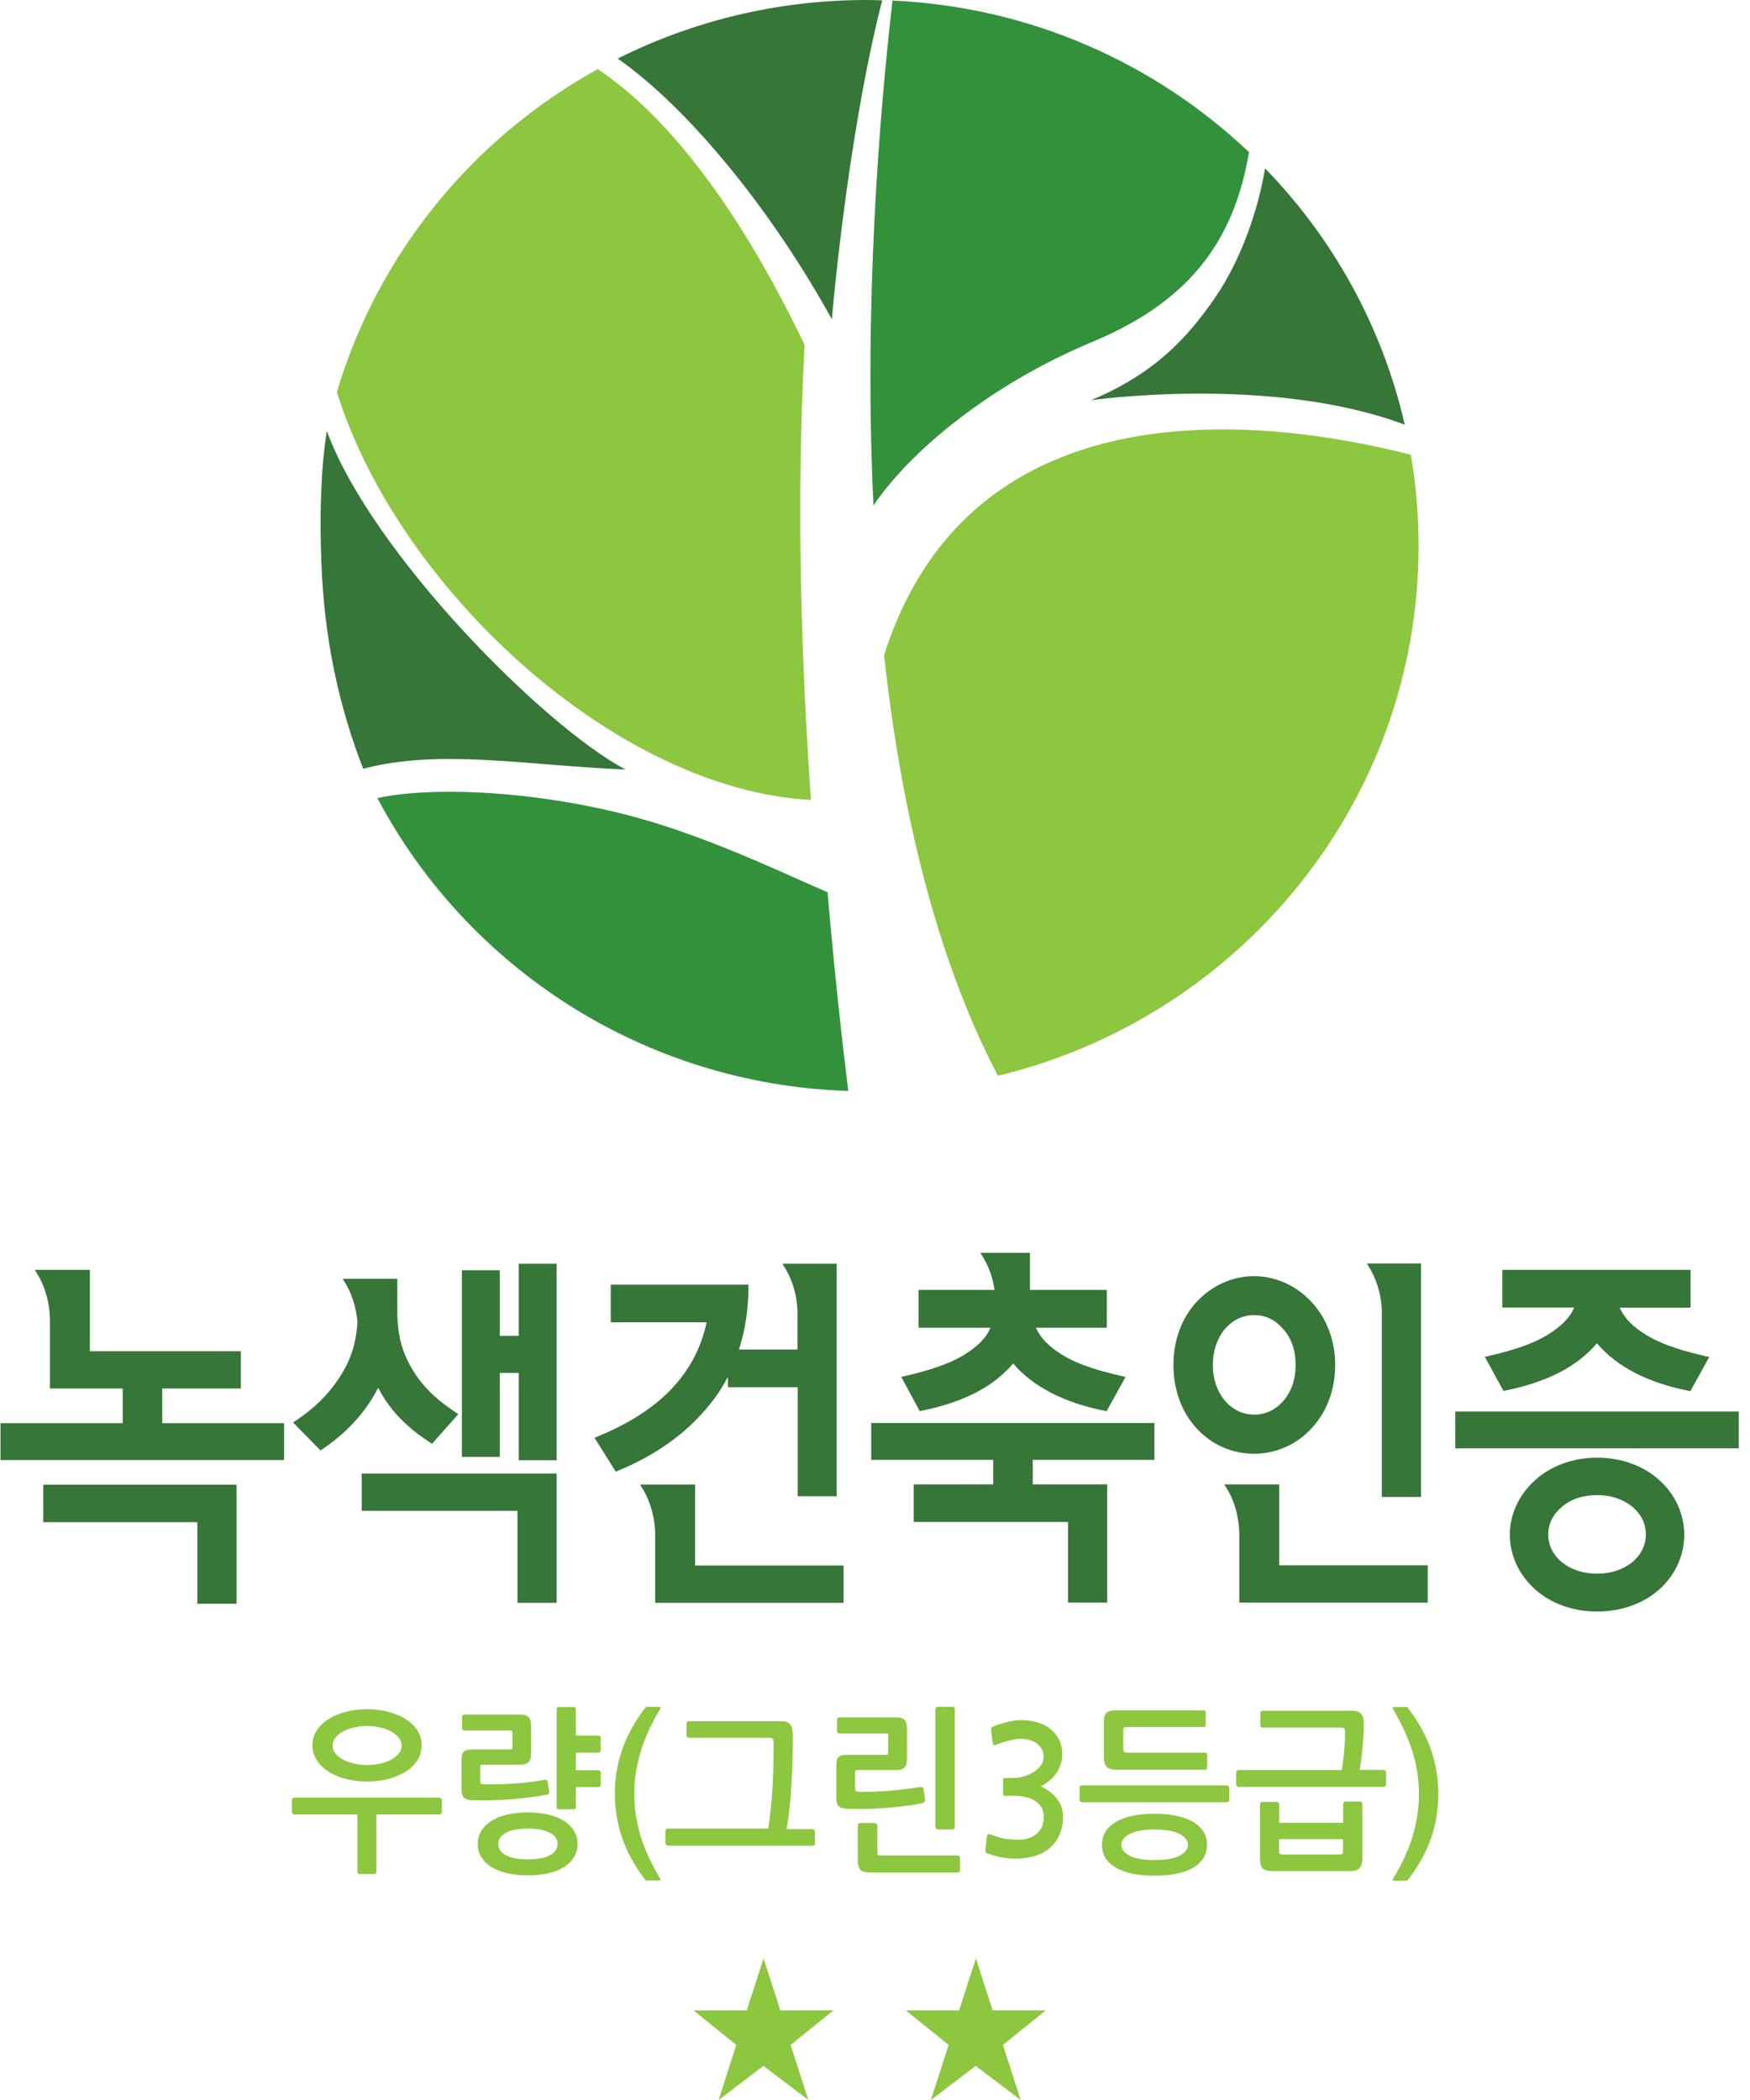 <svg width="145" height="174" viewBox="0 0 145 174" fill="none" xmlns="http://www.w3.org/2000/svg">
<path d="M90.395 33.162C90.395 33.162 105.312 31.027 116.396 35.19C114.525 27.049 110.46 19.753 104.818 13.947C104.261 17.372 102.823 21.565 100.644 24.714C98.387 27.971 95.713 30.935 90.395 33.162Z" fill="#367639"/>
<path d="M68.924 26.45C69.635 18.509 71.119 7.68 73.097 0.031C72.665 0.015 72.232 0 71.799 0C64.379 0 57.377 1.751 51.178 4.854C56.897 8.847 63.776 17.127 68.924 26.45Z" fill="#367639"/>
<path d="M72.371 41.887C75.416 37.371 82.063 31.841 90.55 28.309C99.129 24.745 102.344 19.338 103.488 12.611C95.744 5.253 85.402 0.568 73.948 0.046C72.866 9.492 71.567 25.221 72.371 41.887Z" fill="#33913C"/>
<path d="M67.192 66.279C66.388 54.79 65.956 41.488 66.667 28.585C63.791 22.564 57.717 11.182 49.524 5.729C39.167 11.444 31.314 21.028 27.913 32.487C32.999 48.784 51.054 65.434 67.192 66.279Z" fill="#8DC63F"/>
<path d="M73.252 54.298C74.628 66.801 77.457 79.135 82.682 89.135C102.685 84.312 117.54 66.479 117.54 45.22C117.54 42.655 117.324 40.121 116.891 37.678C105.282 34.714 80.502 31.411 73.252 54.298Z" fill="#8DC63F"/>
<path d="M52.925 67.785C45.01 65.588 36.121 65.081 31.268 66.126C38.688 80.15 53.311 89.842 70.284 90.395C69.743 86.002 69.125 80.365 68.568 73.929C65.677 72.715 59.17 69.52 52.925 67.785Z" fill="#33913C"/>
<path d="M26.63 46.618C26.862 52.885 28.037 58.399 30.093 63.699C36.431 62.009 43.773 63.438 51.827 63.76C45.134 60.227 30.835 45.896 27.078 35.712C26.538 39.138 26.491 43.085 26.63 46.618Z" fill="#367639"/>
<path d="M132.334 133.526C130.324 133.526 128.5 132.865 127.186 131.683C125.841 130.469 125.099 128.856 125.099 127.151C125.099 125.492 125.857 123.834 127.186 122.651C128.531 121.437 130.355 120.777 132.334 120.777C134.328 120.777 136.167 121.437 137.497 122.651C138.81 123.818 139.552 125.477 139.552 127.151C139.552 128.872 138.826 130.484 137.497 131.683C136.183 132.865 134.343 133.526 132.334 133.526ZM132.334 123.88C131.159 123.88 130.169 124.202 129.427 124.847C128.67 125.477 128.283 126.245 128.283 127.136C128.283 128.995 130.015 130.392 132.334 130.392C134.637 130.392 136.368 128.995 136.368 127.136C136.368 126.245 135.997 125.477 135.255 124.847C134.482 124.218 133.493 123.88 132.334 123.88Z" fill="#367639"/>
<path d="M123.027 112.421L123.197 112.39C124.96 111.975 126.784 111.484 128.237 110.593C129.365 109.902 130.092 109.164 130.432 108.335H124.48V105.217H140.078V108.35H134.204C134.559 109.18 135.301 109.948 136.399 110.608C137.852 111.499 139.691 111.991 141.454 112.405L141.624 112.436L140.062 115.262L139.97 115.247C136.6 114.602 133.956 113.25 132.318 111.299C130.648 113.25 128.221 114.51 124.666 115.232L124.573 115.247L123.027 112.421Z" fill="#367639"/>
<path d="M144.066 116.952H120.585V120.009H144.066V116.952Z" fill="#367639"/>
<path d="M16.35 132.88V126.122H3.582V123.019H19.596V132.88H16.35Z" fill="#367639"/>
<path d="M0.042 120.976V117.92H10.167V115.047H4.138V109.425C4.138 107.966 3.721 106.538 3.01 105.416L2.886 105.217H7.446V111.96H19.952V115.047H13.444V117.92H23.538V120.976H0.042V120.976Z" fill="#367639"/>
<path d="M24.281 117.859L24.404 117.782C26.058 116.676 27.11 115.647 28.053 114.249C28.779 113.143 29.49 111.791 29.614 109.549C29.521 108.305 29.135 107.137 28.516 106.154L28.393 105.955H32.922V108.612C32.922 110.762 33.37 112.298 34.452 113.911C35.395 115.294 36.446 116.154 37.853 117.091L37.977 117.168L35.797 119.625L35.704 119.564C33.664 118.258 32.304 116.845 31.33 114.986C30.325 116.983 28.717 118.75 26.646 120.117L26.553 120.178L24.281 117.859Z" fill="#367639"/>
<path d="M42.876 132.804V125.185H29.969V122.098H46.123V132.804H42.876Z" fill="#367639"/>
<path d="M42.985 120.992V113.757H41.408V120.715H38.27V105.248H41.408V110.685H42.985V104.71H46.123V120.992H42.985Z" fill="#367639"/>
<path d="M88.494 132.788V126.107H75.71V122.989H82.295V120.961H72.186V117.904H95.651V120.961H85.572V122.989H91.74V132.788H88.494Z" fill="#367639"/>
<path d="M74.674 114.08L74.844 114.049C76.606 113.634 78.43 113.143 79.868 112.267C81.012 111.561 81.723 110.854 82.063 110.009H76.112V106.876H82.403C82.248 105.816 81.893 104.833 81.352 104.003L81.228 103.804H85.34V106.876H91.709V110.009H85.835C86.19 110.839 86.932 111.607 88.03 112.267C89.483 113.158 91.322 113.65 93.085 114.049L93.255 114.095L91.693 116.921L91.601 116.906C88.231 116.261 85.587 114.909 83.949 112.974C82.279 114.924 79.852 116.184 76.297 116.906L76.204 116.921L74.674 114.08Z" fill="#367639"/>
<path d="M103.921 120.454C102.097 120.454 100.412 119.717 99.16 118.365C97.908 117.013 97.228 115.155 97.228 113.096C97.228 111.053 97.908 109.195 99.16 107.858C100.443 106.491 102.128 105.739 103.921 105.739C105.668 105.739 107.399 106.507 108.651 107.858C109.919 109.21 110.63 111.084 110.63 113.096C110.63 115.139 109.934 117.013 108.651 118.365C107.43 119.701 105.699 120.454 103.921 120.454ZM103.921 108.964C101.958 108.964 100.489 110.746 100.489 113.096C100.489 115.446 101.973 117.213 103.921 117.213C104.848 117.213 105.668 116.829 106.332 116.076C107.013 115.293 107.353 114.279 107.353 113.096C107.353 111.883 107.013 110.9 106.332 110.132C105.683 109.364 104.864 108.964 103.921 108.964Z" fill="#367639"/>
<path d="M102.684 132.789V127.059C102.653 125.631 102.267 124.279 101.556 123.188L101.432 122.989H105.992V129.701H118.297V132.789H102.684V132.789Z" fill="#367639"/>
<path d="M114.494 124.048V108.473C114.417 107.152 114.031 105.923 113.381 104.894L113.258 104.694H117.741V124.033H114.494V124.048Z" fill="#367639"/>
<path d="M66.095 123.972V114.94H60.313V114.08C59.896 114.878 59.417 115.631 58.845 116.322C56.959 118.703 54.362 120.577 51.116 121.898L51.023 121.944L49.261 119.133L49.4 119.072C54.64 116.952 57.624 113.849 58.551 109.564H50.606V106.446H62.014V106.569C62.014 108.458 61.751 110.209 61.241 111.76L61.225 111.822H66.079V108.826C66.064 107.367 65.662 106.016 64.951 104.91L64.827 104.71H69.326V123.972H66.095V123.972Z" fill="#367639"/>
<path d="M54.285 132.788V127.197C54.285 125.738 53.867 124.325 53.156 123.204L53.033 123.004H57.593V129.716H69.898V132.804H54.285V132.788Z" fill="#367639"/>
<path d="M69.047 166.581L65.507 169.438L66.976 174L63.251 171.174L59.541 174L61.009 169.438L57.469 166.581H61.875L63.266 162.265L64.657 166.581H69.047Z" fill="#8DC63F"/>
<path d="M86.639 166.581L83.099 169.438L84.568 174L80.842 171.174L77.132 174L78.601 169.438L75.061 166.581H79.467L80.858 162.265L82.249 166.581H86.639Z" fill="#8DC63F"/>
<path d="M36.554 150.268C36.508 150.33 36.461 150.345 36.415 150.345H31.19V155.076C31.19 155.214 31.128 155.276 31.005 155.276H29.799C29.675 155.276 29.613 155.214 29.613 155.076V150.345H24.389C24.327 150.345 24.296 150.314 24.249 150.268C24.218 150.222 24.188 150.161 24.188 150.115V149.162C24.188 149.101 24.203 149.055 24.249 149.009C24.296 148.963 24.327 148.947 24.389 148.947H36.415C36.461 148.947 36.508 148.978 36.554 149.024C36.6 149.07 36.616 149.116 36.616 149.178V150.13C36.616 150.161 36.6 150.222 36.554 150.268ZM30.417 147.611C29.83 147.611 29.258 147.55 28.717 147.411C28.176 147.273 27.697 147.089 27.279 146.828C26.862 146.567 26.522 146.259 26.274 145.891C26.027 145.522 25.888 145.092 25.888 144.616C25.888 144.14 26.012 143.71 26.274 143.341C26.522 142.972 26.862 142.65 27.279 142.404C27.697 142.143 28.176 141.959 28.717 141.82C29.258 141.682 29.83 141.621 30.417 141.621C31.005 141.621 31.576 141.682 32.118 141.82C32.659 141.959 33.138 142.143 33.555 142.404C33.972 142.665 34.313 142.972 34.56 143.341C34.807 143.71 34.931 144.14 34.931 144.616C34.931 145.092 34.807 145.522 34.56 145.891C34.313 146.259 33.972 146.582 33.555 146.828C33.138 147.073 32.659 147.273 32.118 147.411C31.561 147.55 31.005 147.611 30.417 147.611ZM30.417 143.003C30.062 143.003 29.706 143.049 29.366 143.126C29.026 143.203 28.717 143.31 28.454 143.448C28.176 143.587 27.959 143.756 27.805 143.971C27.635 144.17 27.557 144.401 27.557 144.647C27.557 144.892 27.635 145.107 27.805 145.307C27.975 145.507 28.191 145.676 28.454 145.814C28.732 145.952 29.026 146.06 29.366 146.137C29.706 146.213 30.062 146.244 30.417 146.244C30.773 146.244 31.128 146.213 31.468 146.137C31.808 146.06 32.118 145.952 32.38 145.814C32.643 145.676 32.86 145.507 33.03 145.307C33.2 145.107 33.277 144.892 33.277 144.647C33.277 144.401 33.2 144.17 33.03 143.971C32.86 143.771 32.643 143.587 32.38 143.448C32.118 143.31 31.808 143.203 31.468 143.126C31.113 143.034 30.773 143.003 30.417 143.003Z" fill="#8DC63F"/>
<path d="M45.473 148.61C45.442 148.656 45.396 148.687 45.35 148.687C44.917 148.779 44.438 148.855 43.927 148.917C43.417 148.978 42.892 149.04 42.335 149.086C41.794 149.132 41.238 149.147 40.697 149.163C40.156 149.178 39.63 149.178 39.151 149.163C38.795 149.147 38.548 149.071 38.424 148.932C38.301 148.794 38.239 148.564 38.239 148.256V145.768C38.239 145.476 38.301 145.261 38.424 145.138C38.548 145.015 38.764 144.954 39.058 144.954H42.242C42.351 144.954 42.397 144.939 42.428 144.923C42.443 144.908 42.459 144.846 42.459 144.739V143.602C42.459 143.495 42.443 143.433 42.428 143.418C42.413 143.403 42.351 143.387 42.242 143.387H38.486C38.44 143.387 38.393 143.372 38.347 143.326C38.301 143.28 38.285 143.249 38.285 143.188V142.235C38.285 142.189 38.301 142.143 38.347 142.112C38.393 142.082 38.44 142.066 38.486 142.066H43.093C43.448 142.066 43.696 142.143 43.819 142.297C43.943 142.45 44.005 142.696 44.005 143.034V145.261C44.005 145.63 43.928 145.876 43.788 146.014C43.649 146.152 43.433 146.214 43.139 146.214H39.986C39.908 146.214 39.862 146.229 39.831 146.244C39.8 146.275 39.785 146.321 39.785 146.413V147.596C39.785 147.765 39.862 147.842 40.032 147.842C40.867 147.857 41.732 147.842 42.644 147.78C43.541 147.719 44.376 147.611 45.133 147.473C45.18 147.458 45.226 147.473 45.272 147.473C45.319 147.488 45.35 147.519 45.365 147.581L45.504 148.471C45.52 148.518 45.504 148.564 45.473 148.61ZM47.854 152.788C47.854 153.172 47.761 153.525 47.576 153.848C47.39 154.17 47.127 154.447 46.772 154.677C46.416 154.907 45.983 155.076 45.473 155.199C44.963 155.322 44.376 155.384 43.727 155.384C43.077 155.384 42.49 155.322 41.98 155.199C41.47 155.076 41.037 154.892 40.681 154.677C40.326 154.447 40.063 154.17 39.862 153.848C39.676 153.525 39.584 153.172 39.584 152.788C39.584 152.404 39.676 152.05 39.862 151.728C40.047 151.405 40.326 151.129 40.681 150.898C41.037 150.668 41.47 150.484 41.98 150.361C42.49 150.238 43.077 150.176 43.727 150.176C44.376 150.176 44.963 150.238 45.473 150.361C45.983 150.484 46.416 150.668 46.772 150.898C47.127 151.129 47.39 151.405 47.576 151.728C47.761 152.05 47.854 152.404 47.854 152.788ZM46.2 152.788C46.2 152.388 45.983 152.066 45.551 151.851C45.118 151.62 44.515 151.513 43.742 151.513C42.954 151.513 42.351 151.62 41.933 151.851C41.501 152.081 41.284 152.388 41.284 152.788C41.284 153.187 41.501 153.51 41.933 153.725C42.366 153.955 42.969 154.063 43.742 154.063C44.53 154.063 45.133 153.955 45.551 153.725C45.983 153.494 46.2 153.187 46.2 152.788ZM49.709 146.72C49.755 146.751 49.771 146.797 49.771 146.843V147.872C49.771 147.919 49.755 147.965 49.709 148.011C49.663 148.057 49.632 148.072 49.585 148.072H47.715V149.731C47.715 149.854 47.653 149.915 47.529 149.915H46.308C46.184 149.915 46.123 149.854 46.123 149.716V141.621C46.123 141.498 46.184 141.437 46.308 141.437H47.529C47.653 141.437 47.715 141.498 47.715 141.621V143.802H49.585C49.632 143.802 49.678 143.817 49.709 143.848C49.755 143.879 49.771 143.925 49.771 143.971V145C49.771 145.062 49.755 145.108 49.709 145.154C49.663 145.2 49.632 145.215 49.585 145.215H47.715V146.674H49.585C49.632 146.674 49.663 146.69 49.709 146.72Z" fill="#8DC63F"/>
<path d="M53.604 155.829C53.527 155.829 53.465 155.783 53.419 155.691C52.553 154.554 51.919 153.402 51.533 152.234C51.146 151.067 50.945 149.869 50.945 148.625C50.945 147.381 51.131 146.183 51.533 145.031C51.919 143.863 52.553 142.711 53.419 141.559C53.48 141.467 53.542 141.421 53.604 141.421H54.624C54.748 141.421 54.779 141.482 54.702 141.59C53.96 142.819 53.419 144.017 53.079 145.169C52.723 146.321 52.553 147.473 52.553 148.625C52.553 149.777 52.723 150.929 53.063 152.081C53.403 153.233 53.96 154.416 54.702 155.66C54.733 155.706 54.733 155.737 54.733 155.767C54.717 155.798 54.686 155.813 54.624 155.813H53.604V155.829Z" fill="#8DC63F"/>
<path d="M67.501 152.849C67.455 152.895 67.409 152.925 67.362 152.925H55.336C55.274 152.925 55.243 152.895 55.197 152.849C55.166 152.802 55.135 152.756 55.135 152.695V151.727C55.135 151.666 55.15 151.62 55.197 151.574C55.243 151.528 55.274 151.512 55.336 151.512H63.652C63.791 150.637 63.915 149.577 63.992 148.363C64.07 147.135 64.1 145.829 64.1 144.447C64.1 144.278 64.085 144.155 64.039 144.093C64.008 144.016 63.9 143.986 63.745 143.986H57.067C57.021 143.986 56.974 143.97 56.943 143.924C56.897 143.878 56.882 143.832 56.882 143.786V142.818C56.882 142.772 56.897 142.726 56.943 142.68C56.974 142.634 57.021 142.619 57.067 142.619H64.75C65.152 142.619 65.414 142.726 65.523 142.957C65.631 143.172 65.693 143.463 65.693 143.832C65.693 145.153 65.662 146.443 65.585 147.734C65.523 149.024 65.383 150.299 65.183 151.558H67.316C67.362 151.558 67.409 151.589 67.455 151.635C67.501 151.681 67.517 151.727 67.517 151.789V152.756C67.579 152.756 67.563 152.802 67.501 152.849Z" fill="#8DC63F"/>
<path d="M76.575 149.301C76.529 149.347 76.482 149.377 76.436 149.393C76.081 149.485 75.648 149.562 75.122 149.623C74.612 149.685 74.071 149.746 73.499 149.792C72.927 149.838 72.355 149.869 71.783 149.884C71.211 149.9 70.686 149.884 70.207 149.869C69.851 149.854 69.604 149.777 69.48 149.639C69.356 149.5 69.294 149.27 69.294 148.963V146.229C69.294 145.921 69.356 145.706 69.48 145.584C69.604 145.461 69.805 145.399 70.114 145.399H73.391C73.484 145.399 73.53 145.384 73.561 145.368C73.576 145.353 73.592 145.292 73.592 145.184V143.832C73.592 143.725 73.576 143.663 73.561 143.648C73.545 143.633 73.484 143.633 73.391 143.633H69.542C69.495 143.633 69.449 143.617 69.418 143.571C69.372 143.525 69.356 143.495 69.356 143.433V142.465C69.356 142.419 69.372 142.373 69.418 142.343C69.465 142.312 69.495 142.296 69.542 142.296H74.241C74.597 142.296 74.844 142.373 74.968 142.527C75.091 142.68 75.153 142.926 75.153 143.264V145.706C75.153 146.075 75.076 146.321 74.937 146.459C74.797 146.597 74.581 146.659 74.287 146.659H71.057C70.979 146.659 70.933 146.674 70.902 146.689C70.871 146.72 70.856 146.766 70.856 146.858V148.21C70.856 148.302 70.871 148.379 70.918 148.394C70.964 148.425 71.026 148.44 71.103 148.456C71.474 148.471 71.876 148.471 72.324 148.456C72.772 148.44 73.221 148.41 73.684 148.379C74.148 148.333 74.597 148.287 75.045 148.241C75.493 148.179 75.88 148.133 76.235 148.072C76.297 148.056 76.359 148.072 76.421 148.087C76.482 148.118 76.513 148.149 76.513 148.21L76.653 149.101C76.637 149.193 76.622 149.239 76.575 149.301ZM79.466 155.107C79.419 155.138 79.389 155.153 79.342 155.153H72.123C71.706 155.153 71.428 155.076 71.288 154.922C71.149 154.769 71.072 154.492 71.072 154.108V151.251C71.072 151.205 71.088 151.159 71.134 151.113C71.18 151.067 71.227 151.052 71.273 151.052H72.463C72.525 151.052 72.572 151.067 72.618 151.113C72.664 151.159 72.695 151.205 72.695 151.251V153.509C72.695 153.602 72.711 153.678 72.757 153.694C72.788 153.724 72.865 153.74 72.942 153.74H79.358C79.404 153.74 79.45 153.755 79.481 153.801C79.528 153.847 79.543 153.878 79.543 153.939V154.984C79.528 155.03 79.512 155.076 79.466 155.107ZM79.11 151.405C79.11 151.528 79.049 151.589 78.925 151.589H77.704C77.657 151.589 77.611 151.574 77.564 151.528C77.518 151.482 77.503 151.436 77.503 151.374V141.621C77.503 141.574 77.518 141.528 77.564 141.482C77.611 141.436 77.642 141.421 77.704 141.421H78.925C79.049 141.421 79.11 141.482 79.11 141.605V151.405Z" fill="#8DC63F"/>
<path d="M86.994 153.11C86.638 153.417 86.221 153.632 85.727 153.786C85.232 153.924 84.722 154.001 84.181 154.001C83.779 154.001 83.392 153.97 82.99 153.893C82.588 153.817 82.218 153.724 81.877 153.586C81.785 153.555 81.723 153.525 81.692 153.479C81.645 153.433 81.645 153.371 81.645 153.279L81.769 152.173C81.785 152.081 81.8 152.019 81.847 151.989C81.893 151.958 81.986 151.973 82.109 152.019C82.357 152.096 82.588 152.173 82.82 152.25C83.052 152.327 83.3 152.373 83.547 152.388C83.732 152.403 83.933 152.419 84.134 152.434C84.335 152.45 84.536 152.434 84.737 152.419C84.938 152.388 85.124 152.357 85.309 152.281C85.495 152.219 85.649 152.127 85.819 152.004C86.267 151.682 86.484 151.19 86.484 150.529C86.484 150.299 86.438 150.084 86.345 149.869C86.252 149.654 86.097 149.47 85.897 149.316C85.696 149.147 85.433 149.024 85.124 148.932C84.799 148.84 84.428 148.794 83.98 148.794H83.284C83.207 148.794 83.16 148.778 83.145 148.763C83.114 148.732 83.114 148.686 83.114 148.609V147.519C83.114 147.427 83.129 147.381 83.145 147.35C83.176 147.335 83.222 147.319 83.284 147.319H83.949C84.15 147.319 84.397 147.289 84.675 147.227C84.954 147.166 85.232 147.058 85.51 146.905C85.773 146.751 86.005 146.567 86.19 146.352C86.376 146.121 86.469 145.845 86.469 145.522C86.469 145.261 86.407 145.046 86.283 144.862C86.159 144.677 86.005 144.524 85.819 144.401C85.634 144.278 85.433 144.201 85.201 144.14C84.984 144.078 84.768 144.063 84.583 144.063C84.459 144.063 84.304 144.078 84.134 144.109C83.964 144.14 83.794 144.17 83.609 144.216C83.423 144.263 83.253 144.309 83.068 144.37C82.882 144.432 82.728 144.493 82.573 144.554C82.465 144.6 82.388 144.616 82.341 144.585C82.295 144.554 82.264 144.508 82.248 144.416L82.125 143.341C82.109 143.28 82.109 143.233 82.14 143.172C82.171 143.126 82.233 143.08 82.326 143.034C82.728 142.88 83.129 142.757 83.516 142.665C83.902 142.573 84.289 142.527 84.675 142.527C85.093 142.527 85.495 142.588 85.897 142.696C86.298 142.803 86.654 142.972 86.963 143.203C87.272 143.433 87.52 143.725 87.721 144.078C87.906 144.447 88.014 144.877 88.014 145.368C88.014 145.63 87.968 145.891 87.891 146.167C87.798 146.428 87.69 146.689 87.52 146.92C87.365 147.15 87.18 147.365 86.948 147.55C86.716 147.734 86.484 147.888 86.237 148.01C86.84 148.302 87.303 148.656 87.612 149.086C87.922 149.516 88.076 150.007 88.076 150.545C88.076 151.067 87.983 151.543 87.798 151.973C87.612 152.434 87.35 152.803 86.994 153.11Z" fill="#8DC63F"/>
<path d="M101.803 149.255C101.757 149.301 101.71 149.332 101.664 149.332H89.653C89.591 149.332 89.545 149.316 89.514 149.27C89.483 149.224 89.452 149.178 89.452 149.116V148.133C89.452 147.995 89.514 147.934 89.638 147.934H101.649C101.695 147.934 101.741 147.949 101.788 147.995C101.834 148.041 101.85 148.087 101.85 148.133V149.116C101.88 149.147 101.85 149.193 101.803 149.255ZM100.01 152.849C100.01 153.648 99.639 154.277 98.882 154.738C98.124 155.184 97.058 155.414 95.651 155.414C94.244 155.414 93.177 155.184 92.436 154.738C91.678 154.293 91.307 153.663 91.307 152.849C91.307 152.05 91.678 151.436 92.436 150.975C93.177 150.514 94.26 150.284 95.651 150.284C97.042 150.284 98.124 150.514 98.882 150.975C99.639 151.436 100.01 152.066 100.01 152.849ZM99.964 146.582C99.933 146.613 99.886 146.628 99.84 146.628H92.451C92.08 146.628 91.817 146.536 91.678 146.367C91.523 146.183 91.462 145.937 91.462 145.584V142.665C91.462 142.297 91.539 142.035 91.694 141.913C91.848 141.774 92.111 141.713 92.451 141.713H99.716C99.84 141.713 99.902 141.774 99.902 141.897V142.896C99.902 143.034 99.84 143.095 99.716 143.095H93.332C93.162 143.095 93.069 143.172 93.069 143.341V144.954C93.069 145.031 93.085 145.092 93.131 145.138C93.162 145.184 93.239 145.215 93.332 145.215H99.794C99.871 145.215 99.917 145.23 99.964 145.246C99.995 145.261 100.026 145.307 100.026 145.399V146.382C100.01 146.49 99.995 146.551 99.964 146.582ZM95.666 151.589C94.739 151.589 94.059 151.712 93.595 151.958C93.131 152.204 92.899 152.511 92.899 152.864C92.899 153.202 93.131 153.509 93.595 153.755C94.059 154.001 94.754 154.124 95.666 154.124C96.578 154.124 97.274 154.001 97.738 153.755C98.201 153.509 98.433 153.202 98.433 152.864C98.433 152.511 98.201 152.204 97.738 151.958C97.274 151.712 96.578 151.589 95.666 151.589Z" fill="#8DC63F"/>
<path d="M112.994 142.788C112.994 143.019 112.994 143.28 112.979 143.587C112.963 143.894 112.948 144.217 112.917 144.555C112.886 144.892 112.855 145.246 112.809 145.599C112.762 145.968 112.716 146.306 112.654 146.644H114.648C114.695 146.644 114.741 146.674 114.787 146.72C114.834 146.766 114.849 146.813 114.849 146.874V147.826C114.849 147.872 114.834 147.934 114.787 147.98C114.741 148.041 114.695 148.057 114.648 148.057H102.622C102.56 148.057 102.529 148.026 102.483 147.98C102.452 147.934 102.421 147.872 102.421 147.826V146.874C102.421 146.813 102.436 146.766 102.483 146.72C102.529 146.674 102.56 146.659 102.622 146.659H111.17C111.248 146.167 111.325 145.661 111.371 145.138C111.418 144.616 111.448 144.048 111.448 143.449C111.448 143.31 111.418 143.218 111.356 143.188C111.294 143.157 111.201 143.141 111.062 143.141H104.631C104.585 143.141 104.539 143.126 104.492 143.095C104.446 143.065 104.43 143.019 104.43 142.972V141.928C104.43 141.867 104.461 141.82 104.492 141.79C104.539 141.759 104.585 141.744 104.631 141.744H112.082C112.376 141.744 112.608 141.82 112.762 141.989C112.917 142.158 112.994 142.42 112.994 142.788ZM112.654 154.784C112.5 154.953 112.237 155.03 111.835 155.03H105.451C105.049 155.03 104.771 154.953 104.616 154.815C104.477 154.662 104.4 154.4 104.4 153.986V149.47C104.4 149.424 104.415 149.378 104.461 149.347C104.492 149.316 104.539 149.301 104.585 149.301H105.806C105.853 149.301 105.899 149.316 105.93 149.347C105.976 149.378 105.992 149.424 105.992 149.47V151.037H111.294V149.47C111.294 149.424 111.309 149.378 111.356 149.332C111.387 149.286 111.433 149.27 111.479 149.27H112.701C112.747 149.27 112.778 149.286 112.824 149.332C112.855 149.378 112.886 149.408 112.886 149.47V154.047C112.871 154.37 112.793 154.615 112.654 154.784ZM111.278 152.388H105.976V153.417C105.976 153.586 106.069 153.663 106.239 153.663H111.016C111.186 153.663 111.278 153.586 111.278 153.417V152.388Z" fill="#8DC63F"/>
<path d="M116.705 155.691C116.643 155.783 116.581 155.829 116.519 155.829H115.499C115.437 155.829 115.391 155.814 115.391 155.783C115.375 155.752 115.391 155.706 115.422 155.675C116.164 154.447 116.72 153.248 117.06 152.096C117.4 150.944 117.57 149.792 117.57 148.64C117.57 147.488 117.4 146.336 117.045 145.184C116.689 144.032 116.148 142.834 115.422 141.605C115.36 141.498 115.391 141.437 115.499 141.437H116.519C116.597 141.437 116.658 141.483 116.705 141.575C117.57 142.727 118.189 143.879 118.591 145.046C118.977 146.214 119.178 147.412 119.178 148.64C119.178 149.885 118.977 151.083 118.591 152.25C118.204 153.402 117.57 154.554 116.705 155.691Z" fill="#8DC63F"/>
</svg>
